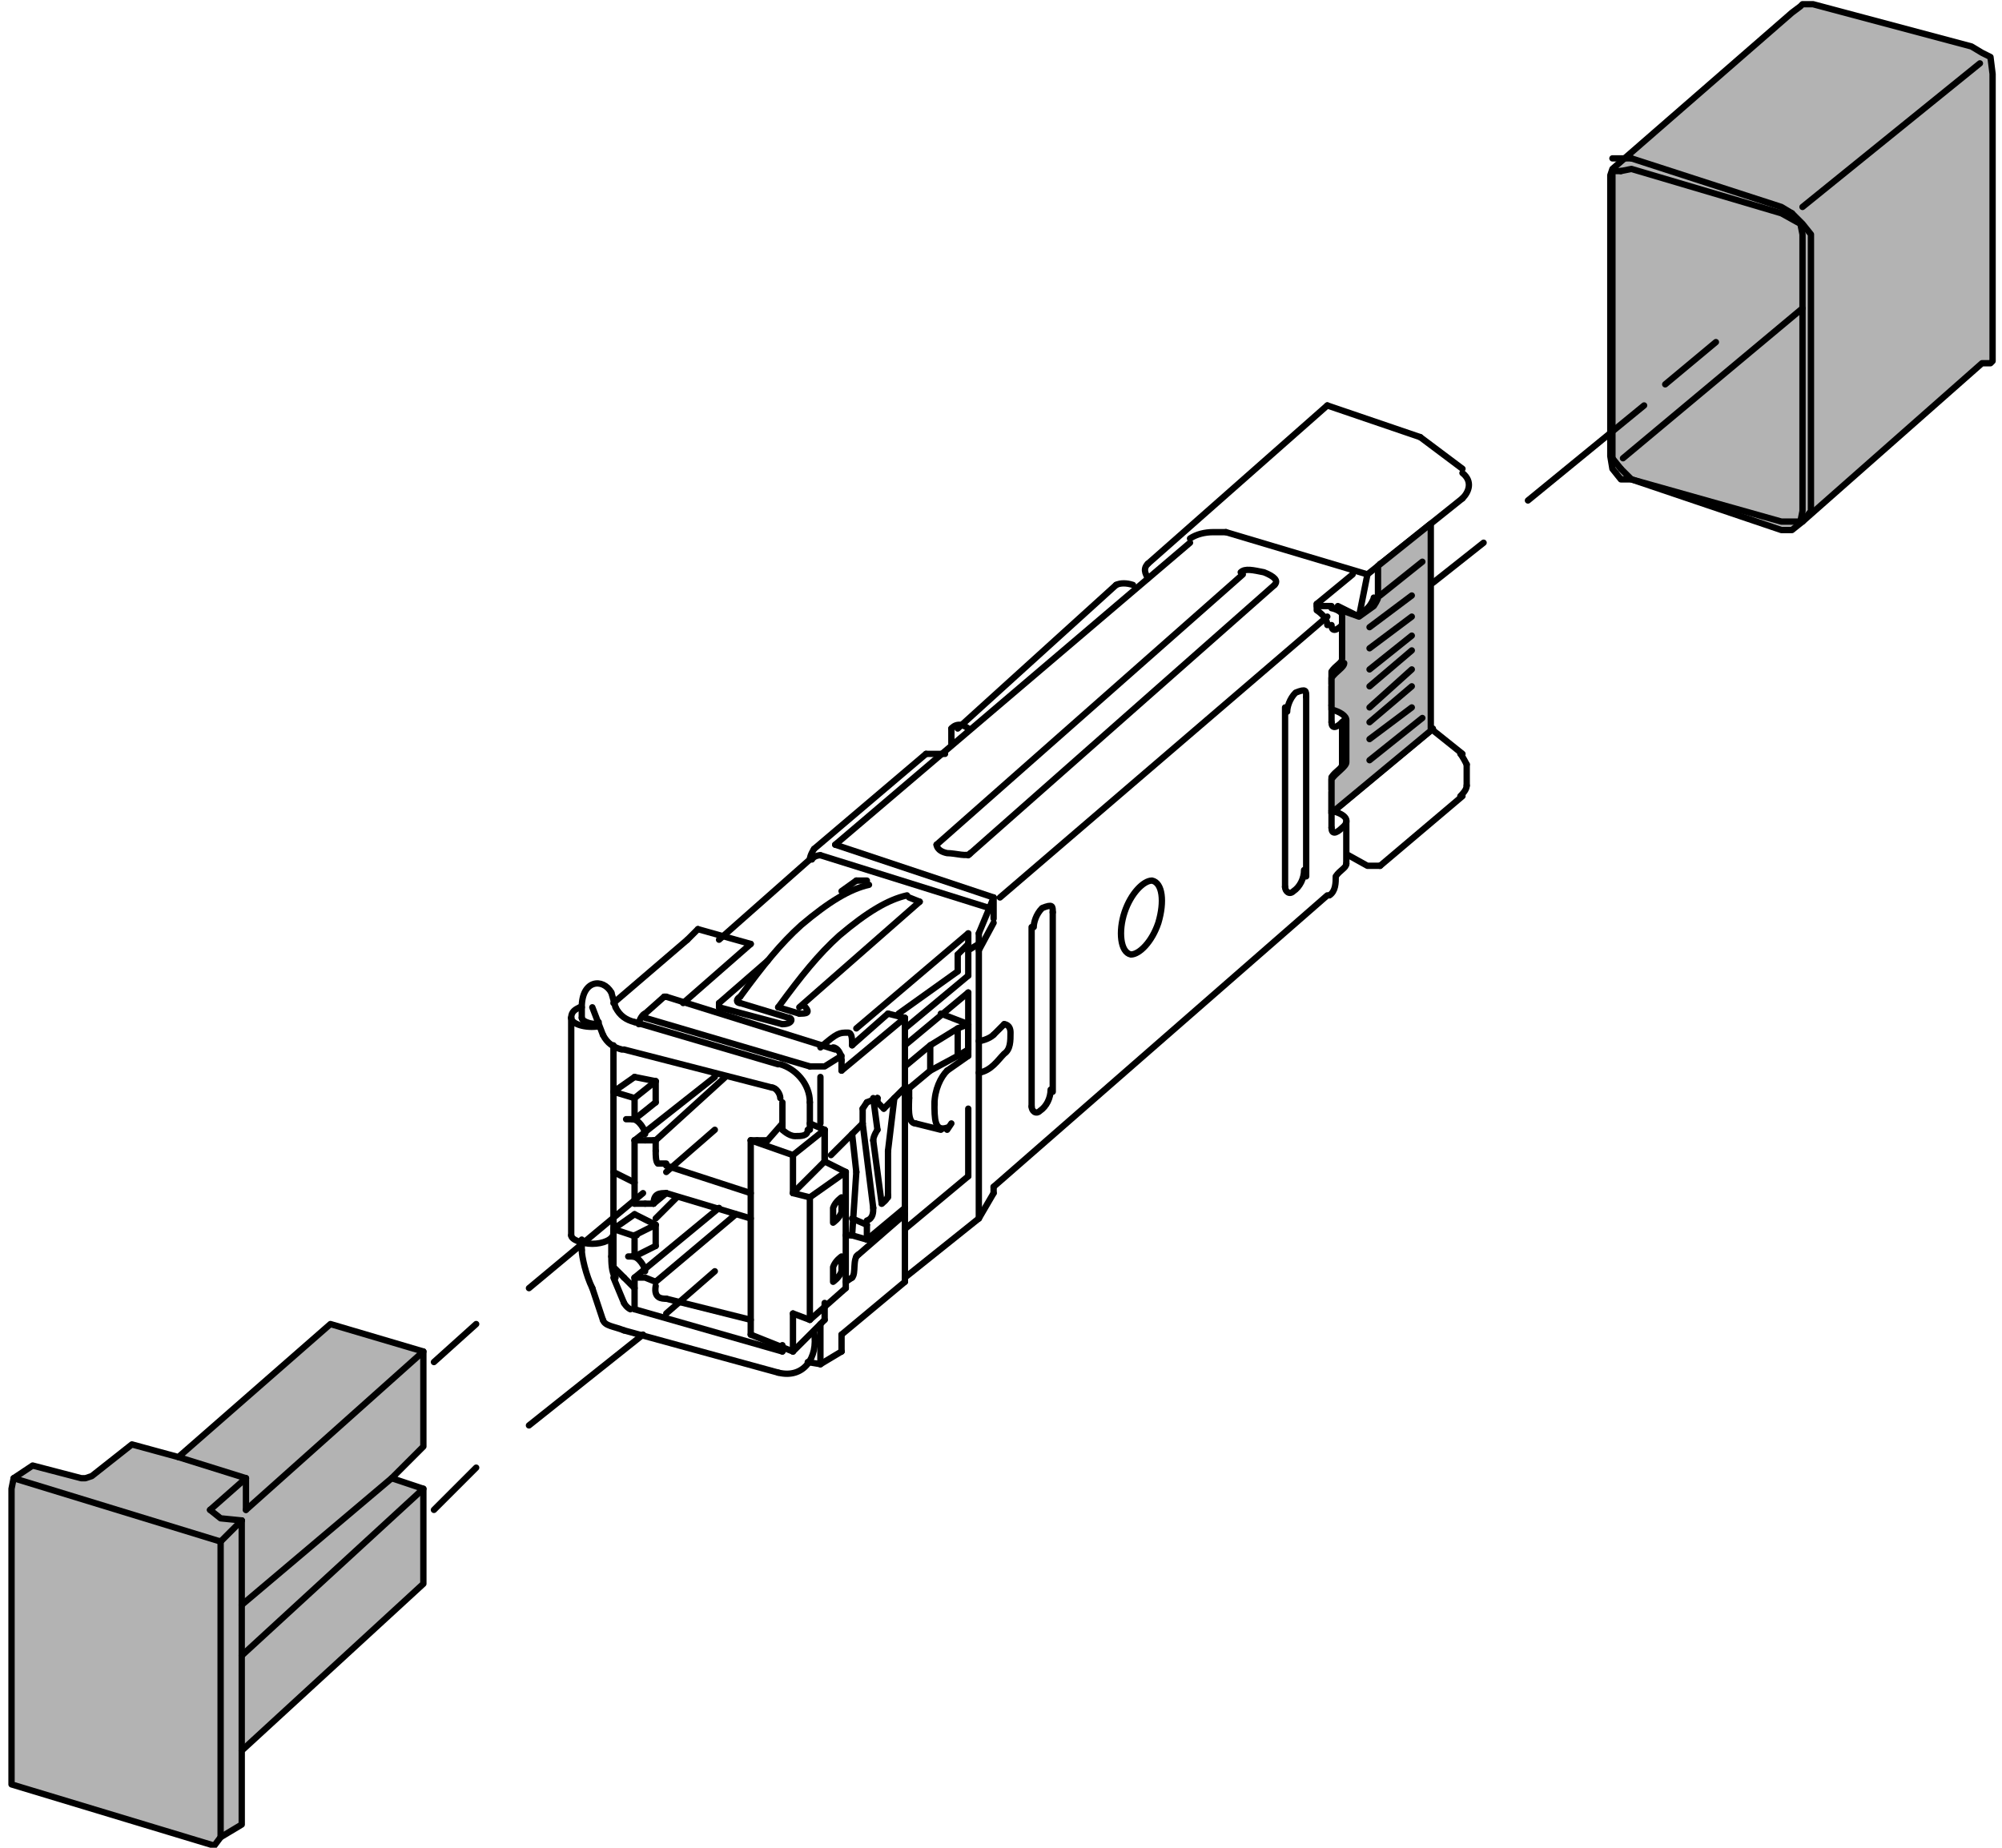 <?xml version="1.0" encoding="UTF-8"?>
<svg xmlns="http://www.w3.org/2000/svg" width="1.3in" height="1.2in" version="1.1" viewBox="0 0 94.1 87.5">
  <defs>
    <style>
      .cls-1 {
        fill: none;
      }

      .cls-1, .cls-2, .cls-3 {
        stroke: #000;
        stroke-linecap: round;
        stroke-linejoin: round;
        stroke-width: .3px;
      }

      .cls-2 {
        fill-rule: evenodd;
      }

      .cls-2, .cls-3 {
        fill: #b3b3b3;
      }
    </style>
  </defs>
  <!-- Generator: Adobe Illustrator 28.7.1, SVG Export Plug-In . SVG Version: 1.2.0 Build 142)  -->
  <g>
    <g id="Layer_1">
      <g>
        <g>
          <polyline class="cls-2" points="75.9 8.3 75.9 21.6 76 22.2 76.4 22.7 76.9 22.7 84 25.1 84.5 25.1 85 24.7 93.5 17.2 93.9 17.2 94 17.1 94 16.7 94 16.6 94 3.5 93.9 2.7 93.5 2.5 93 2.2 93 2.2 85.5 .2 85 .2 84.9 .3 84.5 .6 76 8 75.9 8.3"/>
          <polyline class="cls-1" points="85 24.7 85.4 24.2 85.4 11.1 85 10.6 84.5 10.1"/>
          <line class="cls-1" x1="76.4" y1="22.2" x2="76" y2="21.7"/>
          <polyline class="cls-1" points="76.4 8.1 76.9 8 84 10.1 84.9 10.6 85 11.1 85 24.2 84.9 24.7"/>
          <polyline class="cls-1" points="76 21.7 76 8.6 76 8.1"/>
          <polyline class="cls-1" points="84.5 10.1 84 9.8 76.9 7.5"/>
          <polyline class="cls-1" points="76.4 22.2 76.9 22.7 84 24.7 84.9 24.7"/>
          <line class="cls-1" x1="76.5" y1="21.7" x2="85" y2="14.6"/>
          <line class="cls-1" x1="85" y1="9.8" x2="93.4" y2="3"/>
          <line class="cls-1" x1="76" y1="8.1" x2="76.4" y2="8.1"/>
          <line class="cls-1" x1="76.9" y1="7.5" x2="76" y2="7.5"/>
        </g>
        <g>
          <polyline class="cls-2" points="11.1 82.9 19.7 75 19.7 70.5 18.2 70 19.7 68.5 19.7 64 15.3 62.7 8.1 69 5.9 68.4 4 69.9 3.7 70 3.5 70 1.2 69.4 .3 70 .2 70.5 .2 84.5 9.8 87.4 10.1 87 11.1 86.4 11.1 82.9 11.1 82.9"/>
          <line class="cls-1" x1="19.7" y1="70.5" x2="11.1" y2="78.4"/>
          <line class="cls-1" x1="10.1" y1="73" x2="10.1" y2="87"/>
          <line class="cls-1" x1=".3" y1="70" x2="10.1" y2="73"/>
          <polyline class="cls-1" points="9.6 71.5 10.1 71.9 11.1 72"/>
          <line class="cls-1" x1="11.3" y1="70" x2="11.3" y2="71.5"/>
          <polyline class="cls-1" points="11.3 70 9.6 71.5 9.6 71.5"/>
          <line class="cls-1" x1="10.1" y1="73" x2="11.1" y2="72"/>
          <line class="cls-1" x1="19.7" y1="64" x2="11.3" y2="71.5"/>
          <line class="cls-1" x1="11.1" y1="76" x2="18.2" y2="70"/>
          <line class="cls-1" x1="11.1" y1="82.9" x2="11.1" y2="72"/>
          <line class="cls-1" x1="11.3" y1="70" x2="8.1" y2="69"/>
        </g>
        <g>
          <line class="cls-1" x1="66.9" y1="20.7" x2="62.5" y2="19.2"/>
          <line class="cls-1" x1="68.9" y1="22.2" x2="66.9" y2="20.7"/>
          <line class="cls-1" x1="54" y1="26.7" x2="62.5" y2="19.2"/>
          <path class="cls-1" d="M68.9,23.6c.3-.3.5-.8,0-1.2"/>
          <line class="cls-1" x1="52.5" y1="27.7" x2="45" y2="34.5"/>
          <line class="cls-1" x1="65" y1="41" x2="68.9" y2="37.7"/>
          <line class="cls-1" x1="68.9" y1="35.7" x2="67.4" y2="34.5"/>
          <line class="cls-1" x1="69.1" y1="37.2" x2="69.1" y2="36.2"/>
          <path class="cls-1" d="M69.1,36.2s-.2-.4-.3-.5"/>
          <path class="cls-1" d="M69.1,37.2c0,.2-.2.4-.3.5"/>
          <polyline class="cls-1" points="65 41 64.4 41 63.5 40.5"/>
          <line class="cls-1" x1="46.7" y1="56.2" x2="62.5" y2="42.4"/>
          <line class="cls-1" x1="39.2" y1="40" x2="56" y2="25.7"/>
          <line class="cls-1" x1="38.2" y1="40.2" x2="43.5" y2="35.7"/>
          <path class="cls-1" d="M43.5,35.7h.9"/>
          <line class="cls-1" x1="44.7" y1="34.5" x2="44.7" y2="35.2"/>
          <path class="cls-1" d="M44.7,34.5c0,0,.3-.4.8,0"/>
          <path class="cls-1" d="M52.5,27.7c.2-.1.5-.1.8,0"/>
          <path class="cls-1" d="M54,26.7c-.3.3,0,.6,0,.7"/>
          <line class="cls-1" x1="62.5" y1="29.2" x2="47" y2="42.5"/>
          <line class="cls-1" x1="65" y1="28.6" x2="65" y2="26.7"/>
          <line class="cls-1" x1="62.7" y1="38.5" x2="67.5" y2="34.5"/>
          <line class="cls-1" x1="42.5" y1="60.7" x2="42.5" y2="48.2"/>
          <line class="cls-1" x1="39.5" y1="63.2" x2="42.5" y2="60.7"/>
          <line class="cls-1" x1="42.5" y1="48.2" x2="39.5" y2="50.7"/>
          <line class="cls-1" x1="38" y1="62.5" x2="39.7" y2="61"/>
          <line class="cls-1" x1="39.7" y1="55.5" x2="39.7" y2="61"/>
          <line class="cls-1" x1="38" y1="56.7" x2="38" y2="62.5"/>
          <line class="cls-1" x1="39.7" y1="55.5" x2="38" y2="56.7"/>
          <line class="cls-1" x1="39.2" y1="40" x2="46.7" y2="42.5"/>
          <path class="cls-1" d="M54.2,41.7c-.4,0-1,.6-1.3,1.5s-.2,1.9.3,2c.4,0,1-.6,1.3-1.5.3-1,.2-1.9-.3-2"/>
          <line class="cls-1" x1="33.7" y1="44.5" x2="38" y2="40.7"/>
          <line class="cls-1" x1="38.5" y1="40.5" x2="46.5" y2="43"/>
          <path class="cls-1" d="M38.2,40.2s-.2.3-.2.5"/>
          <path class="cls-1" d="M38.5,40.5s-.3,0-.4.2"/>
          <g>
            <line class="cls-1" x1="48.5" y1="43.9" x2="48.5" y2="52.4"/>
            <line class="cls-1" x1="49.5" y1="51.7" x2="49.5" y2="43.2"/>
            <path class="cls-1" d="M49.5,43.2c0-.3,0-.4-.5-.2-.3.3-.4.7-.4.9"/>
            <path class="cls-1" d="M48.5,52.4c0,.2.2.4.4.2.3-.2.5-.6.5-1"/>
          </g>
          <g>
            <line class="cls-1" x1="60.5" y1="33.5" x2="60.5" y2="42"/>
            <line class="cls-1" x1="61.5" y1="41.5" x2="61.5" y2="33"/>
            <path class="cls-1" d="M61.5,33c0-.3,0-.4-.5-.2-.3.3-.4.7-.4.9"/>
            <path class="cls-1" d="M60.5,42c0,.2.2.4.4.2.3-.2.5-.6.5-1"/>
          </g>
          <line class="cls-1" x1="63.2" y1="36.2" x2="63.2" y2="34.2"/>
          <line class="cls-1" x1="62.7" y1="39.2" x2="62.7" y2="37.5"/>
          <line class="cls-1" x1="63.4" y1="40.9" x2="63.4" y2="38.9"/>
          <path class="cls-1" d="M63.4,40.9c0,.2-.3.3-.5.6,0,.3,0,.7-.3.9"/>
          <path class="cls-1" d="M62.7,39.2c0,.3.2.3.5,0,.5-.4,0-.7-.5-.8"/>
          <path class="cls-1" d="M63.2,36.2c0,.2-.3.3-.5.6v.6"/>
          <path class="cls-1" d="M62.7,34.2c0,.3.2.3.5,0,.5-.4,0-.7-.5-.8"/>
          <line class="cls-1" x1="62.7" y1="34.2" x2="62.7" y2="32.5"/>
          <line class="cls-1" x1="63.2" y1="31.2" x2="63.2" y2="29.2"/>
          <path class="cls-1" d="M62.7,29.6c0,.3.2.3.5,0s0-.7-.5-.8"/>
          <line class="cls-1" x1="62.7" y1="28.7" x2="62" y2="28.7"/>
          <path class="cls-1" d="M63.2,31.2c0,.2-.3.3-.5.6v.6"/>
          <line class="cls-1" x1="44" y1="40" x2="58.5" y2="27.2"/>
          <line class="cls-1" x1="45.5" y1="40.5" x2="60" y2="27.7"/>
          <path class="cls-1" d="M60,27.7c.2-.2,0-.4-.5-.6-.5-.1-.9-.2-1.1,0"/>
          <path class="cls-1" d="M44,40s0,.3.5.4c.4,0,1,.2,1.1,0"/>
          <line class="cls-1" x1="57.7" y1="25.2" x2="64.4" y2="27.2"/>
          <path class="cls-1" d="M57.7,25.2h-.6c-.4,0-.8.1-1.1.3"/>
          <line class="cls-1" x1="68.9" y1="23.6" x2="64.4" y2="27.2"/>
          <line class="cls-1" x1="62" y1="28.6" x2="63.7" y2="27.2"/>
          <path class="cls-1" d="M62,28.6v.3s.5.3.5.7"/>
          <line class="cls-1" x1="64" y1="29.2" x2="64.5" y2="28.7"/>
          <line class="cls-1" x1="64" y1="29.2" x2="63" y2="28.7"/>
          <line class="cls-1" x1="64.4" y1="27.2" x2="64" y2="29.2"/>
          <path class="cls-1" d="M64.5,28.7s.2-.3.2-.4"/>
          <line class="cls-1" x1="26.7" y1="48.2" x2="26.7" y2="58.5"/>
          <line class="cls-1" x1="28.7" y1="58.5" x2="28.7" y2="49.5"/>
          <line class="cls-1" x1="29.2" y1="49.7" x2="36.2" y2="51.5"/>
          <line class="cls-1" x1="29.7" y1="48.4" x2="36.5" y2="50.4"/>
          <line class="cls-1" x1="28.8" y1="47.7" x2="28.6" y2="47"/>
          <line class="cls-1" x1="27.7" y1="47.7" x2="28.2" y2="49"/>
          <path class="cls-1" d="M27.2,47.7c0-1.3,1-1.4,1.4-.7"/>
          <path class="cls-1" d="M26.7,48.2c0-.3.2-.4.4-.5"/>
          <path class="cls-1" d="M26.7,48.2c0,.3.7.5,1.3.4"/>
          <path class="cls-1" d="M28.2,49c.2.4.5.6.9.7"/>
          <line class="cls-1" x1="36.7" y1="52.2" x2="36.7" y2="53.5"/>
          <line class="cls-1" x1="38" y1="52.2" x2="38" y2="53.5"/>
          <path class="cls-1" d="M38,52.2c0-.9-.7-1.6-1.4-1.8"/>
          <path class="cls-1" d="M36.2,51.5c.2,0,.4.3.4.5"/>
          <path class="cls-1" d="M36.7,53.5s.3.3.6.3.6,0,.6-.3"/>
          <line class="cls-1" x1="37.2" y1="54.7" x2="38.7" y2="53.5"/>
          <line class="cls-1" x1="35.2" y1="63.2" x2="35.2" y2="54"/>
          <line class="cls-1" x1="37.2" y1="54.7" x2="37.2" y2="56.5"/>
          <line class="cls-1" x1="35.2" y1="54" x2="37.2" y2="54.7"/>
          <line class="cls-1" x1="38" y1="56.7" x2="37.2" y2="56.5"/>
          <line class="cls-1" x1="38.7" y1="55" x2="37.2" y2="56.5"/>
          <line class="cls-1" x1="38.7" y1="53.5" x2="38.7" y2="55"/>
          <line class="cls-1" x1="38.7" y1="53.5" x2="38" y2="53.2"/>
          <line class="cls-1" x1="38.7" y1="53.5" x2="38.7" y2="55"/>
          <line class="cls-1" x1="39.7" y1="55.5" x2="38.7" y2="55"/>
          <line class="cls-1" x1="35.5" y1="54" x2="35.2" y2="54"/>
          <line class="cls-1" x1="36.7" y1="53.2" x2="36" y2="54"/>
          <line class="cls-1" x1="35.5" y1="54" x2="36" y2="54"/>
          <line class="cls-1" x1="29.2" y1="63" x2="36.5" y2="65"/>
          <path class="cls-1" d="M28.7,58.5h0"/>
          <path class="cls-1" d="M26.7,58.5c0,.2.5.4,1,.4s1-.2,1-.5"/>
          <line class="cls-1" x1="28.6" y1="59.5" x2="28.6" y2="58.7"/>
          <line class="cls-1" x1="27.2" y1="58.7" x2="27.2" y2="59.2"/>
          <line class="cls-1" x1="27.7" y1="61" x2="28.2" y2="62.5"/>
          <line class="cls-1" x1="29.2" y1="61.7" x2="28.7" y2="60.5"/>
          <path class="cls-1" d="M27.7,61c-.3-.6-.5-1.5-.5-1.8"/>
          <path class="cls-1" d="M28.6,59.5c0,.2,0,.8.2,1"/>
          <line class="cls-1" x1="36.7" y1="64" x2="29.7" y2="62"/>
          <path class="cls-1" d="M28.2,62.5c.1.3.5.3,1,.5"/>
          <line class="cls-1" x1="36.7" y1="64" x2="36.7" y2="63.7"/>
          <line class="cls-1" x1="37.2" y1="64" x2="35.2" y2="63.2"/>
          <line class="cls-1" x1="37.2" y1="64" x2="38.7" y2="62.5"/>
          <line class="cls-1" x1="38.7" y1="61.7" x2="38.7" y2="62.5"/>
          <line class="cls-1" x1="38" y1="62.5" x2="37.2" y2="62.2"/>
          <line class="cls-1" x1="37.2" y1="64" x2="37.2" y2="62.2"/>
          <path class="cls-1" d="M36.5,65c1.2.3,1.9-.7,1.7-1.9"/>
          <line class="cls-1" x1="38.5" y1="64.6" x2="39.5" y2="64"/>
          <line class="cls-1" x1="39.5" y1="64" x2="39.5" y2="63.2"/>
          <line class="cls-1" x1="39.5" y1="64" x2="39.5" y2="64"/>
          <line class="cls-1" x1="38.5" y1="64.6" x2="38.5" y2="62.7"/>
          <path class="cls-1" d="M39.5,56.7s-.3.2-.4.5v.7s.3-.2.4-.5v-.7"/>
          <path class="cls-1" d="M39.5,59.5s-.3.2-.4.5v.7s.3-.2.4-.5v-.7"/>
          <line class="cls-1" x1="27.2" y1="47.7" x2="27.2" y2="48.2"/>
          <path class="cls-1" d="M27.2,48.2c0,.2.7.4.8.2"/>
          <line class="cls-1" x1="32.2" y1="44.5" x2="28.7" y2="47.5"/>
          <line class="cls-1" x1="35.2" y1="44.7" x2="32.7" y2="44"/>
          <line class="cls-1" x1="32.7" y1="44" x2="32.2" y2="44.5"/>
          <line class="cls-1" x1="39.2" y1="49.7" x2="31.2" y2="47.2"/>
          <line class="cls-1" x1="39.5" y1="50.7" x2="39.5" y2="50.2"/>
          <path class="cls-1" d="M39.5,50.2c0-.3-.2-.6-.4-.6"/>
          <line class="cls-1" x1="31.1" y1="47.2" x2="30.2" y2="48"/>
          <line class="cls-1" x1="31.2" y1="47.2" x2="31.1" y2="47.2"/>
          <path class="cls-1" d="M30.2,48c-.1,0-.3.3-.3.5"/>
          <line class="cls-1" x1="39" y1="54.7" x2="40.5" y2="53.2"/>
          <line class="cls-1" x1="42.5" y1="49.5" x2="45.5" y2="47"/>
          <line class="cls-1" x1="45.5" y1="47" x2="45.5" y2="50"/>
          <line class="cls-1" x1="44.5" y1="50.7" x2="45.5" y2="50"/>
          <path class="cls-1" d="M44.5,50.7c-.3.3-.6.9-.6,1.6"/>
          <line class="cls-1" x1="44.5" y1="53.5" x2="44.7" y2="53.2"/>
          <path class="cls-1" d="M43.9,52.2c0,.8,0,1.4.6,1.2"/>
          <line class="cls-1" x1="43" y1="53.2" x2="44.2" y2="53.5"/>
          <path class="cls-1" d="M43,53.2c-.4,0-.3-.9-.3-1.2"/>
          <path class="cls-1" d="M42.7,52v-.5"/>
          <polyline class="cls-1" points="45.5 49.7 45 50 43.7 50.7 42.5 51.7"/>
          <line class="cls-1" x1="43.7" y1="49.5" x2="43.7" y2="50.7"/>
          <line class="cls-1" x1="45" y1="48.7" x2="45" y2="50"/>
          <line class="cls-1" x1="45.5" y1="48.5" x2="45.5" y2="49.7"/>
          <line class="cls-1" x1="45.5" y1="48.5" x2="44.2" y2="48"/>
          <polyline class="cls-1" points="45.5 48.5 45 48.7 43.7 49.5 42.5 50.5"/>
          <line class="cls-1" x1="45.5" y1="55.7" x2="42.5" y2="58.2"/>
          <line class="cls-1" x1="45.5" y1="52.5" x2="45.5" y2="55.7"/>
          <line class="cls-1" x1="46" y1="57.7" x2="42.5" y2="60.5"/>
          <line class="cls-1" x1="35.2" y1="44.7" x2="32" y2="47.5"/>
          <line class="cls-1" x1="37.5" y1="47.7" x2="43.2" y2="42.7"/>
          <line class="cls-1" x1="40.2" y1="41.7" x2="40.7" y2="41.7"/>
          <line class="cls-1" x1="42.7" y1="42.5" x2="43.2" y2="42.7"/>
          <line class="cls-1" x1="36.7" y1="48.5" x2="33.7" y2="47.7"/>
          <line class="cls-1" x1="36" y1="45.5" x2="33.7" y2="47.5"/>
          <path class="cls-1" d="M33.7,47.5v.2"/>
          <line class="cls-1" x1="34.7" y1="47.5" x2="37" y2="48.2"/>
          <path class="cls-1" d="M37,48.2c.2,0,.2.3-.3.3"/>
          <path class="cls-1" d="M34.7,47.5c-.2,0-.2-.2,0-.3"/>
          <path class="cls-1" d="M34.7,47.2c1.1-1.5,1.9-2.5,2.9-3.4,1.3-1.1,2.3-1.7,3.2-1.9"/>
          <path class="cls-1" d="M36.5,47.7c1.1-1.5,1.9-2.5,2.9-3.4,1.3-1.1,2.3-1.7,3.2-1.9"/>
          <line class="cls-1" x1="36.5" y1="47.7" x2="37.5" y2="48"/>
          <path class="cls-1" d="M37.5,48c.3,0,.6,0,.2-.4"/>
          <line class="cls-1" x1="39.5" y1="42.2" x2="40.2" y2="41.7"/>
          <line class="cls-1" x1="40.5" y1="53.2" x2="40.5" y2="52.5"/>
          <line class="cls-1" x1="40.7" y1="52.2" x2="41.2" y2="52"/>
          <line class="cls-1" x1="41.5" y1="52.5" x2="42.5" y2="51.5"/>
          <line class="cls-1" x1="42.5" y1="57.5" x2="40.2" y2="59.5"/>
          <polyline class="cls-1" points="40.5 52.5 40.5 52.5 40.7 52.2"/>
          <line class="cls-1" x1="41.2" y1="52.2" x2="41.5" y2="52.5"/>
          <line class="cls-1" x1="41.2" y1="52.2" x2="41.2" y2="52"/>
          <line class="cls-1" x1="41.2" y1="52" x2="41.2" y2="52"/>
          <line class="cls-1" x1="38.5" y1="53.2" x2="38.5" y2="51"/>
          <line class="cls-1" x1="39.5" y1="50" x2="38.7" y2="50.5"/>
          <line class="cls-1" x1="38" y1="50.5" x2="30.2" y2="48.2"/>
          <path class="cls-1" d="M38,50.5h.6"/>
          <line class="cls-1" x1="40" y1="60.5" x2="39.7" y2="60.7"/>
          <path class="cls-1" d="M40,60.5c.2-.2,0-.9.3-1.1"/>
          <line class="cls-1" x1="40" y1="58.5" x2="40.7" y2="58.7"/>
          <line class="cls-1" x1="42.5" y1="57.2" x2="40.7" y2="58.7"/>
          <line class="cls-1" x1="40.7" y1="58.7" x2="40.7" y2="58"/>
          <line class="cls-1" x1="40.5" y1="53.2" x2="41" y2="57.2"/>
          <path class="cls-1" d="M41,57.2c0,.2,0,.5-.3.6"/>
          <line class="cls-1" x1="40" y1="57.7" x2="40.7" y2="58"/>
          <line class="cls-1" x1="40.2" y1="55.5" x2="40" y2="58.5"/>
          <line class="cls-1" x1="39.7" y1="58.5" x2="40" y2="58.5"/>
          <line class="cls-1" x1="40" y1="53.7" x2="40.2" y2="55.5"/>
          <line class="cls-1" x1="41.2" y1="53.5" x2="41" y2="52"/>
          <line class="cls-1" x1="41.4" y1="57" x2="41" y2="54"/>
          <line class="cls-1" x1="41.7" y1="56.7" x2="41.7" y2="54.5"/>
          <line class="cls-1" x1="41.7" y1="54.5" x2="42" y2="52"/>
          <path class="cls-1" d="M41.2,53.5s-.2.3-.2.5"/>
          <path class="cls-1" d="M41.4,57s.3-.2.3-.4"/>
          <line class="cls-1" x1="46" y1="57.7" x2="46.7" y2="56.5"/>
          <line class="cls-1" x1="46.7" y1="56.2" x2="46.7" y2="56.5"/>
          <line class="cls-1" x1="47.2" y1="48.5" x2="46.7" y2="49"/>
          <path class="cls-1" d="M46.7,49c-.2.2-.6.3-.7.3"/>
          <path class="cls-1" d="M47.2,48.5s.3,0,.3.4,0,.8-.3,1c-.3.3-.6.8-1.2.9"/>
          <line class="cls-1" x1="46.7" y1="43.5" x2="46.7" y2="42.5"/>
          <line class="cls-1" x1="46" y1="45" x2="46.7" y2="43.7"/>
          <line class="cls-1" x1="46" y1="57.7" x2="46" y2="45"/>
          <line class="cls-1" x1="42.5" y1="48.2" x2="41.7" y2="48"/>
          <line class="cls-1" x1="45.5" y1="46.2" x2="42.5" y2="48.7"/>
          <line class="cls-1" x1="45.5" y1="45" x2="45.5" y2="46.2"/>
          <line class="cls-1" x1="46" y1="44.7" x2="45.5" y2="45"/>
          <line class="cls-1" x1="46" y1="44.7" x2="46" y2="44.2"/>
          <line class="cls-1" x1="46" y1="44.2" x2="46.5" y2="43"/>
          <polyline class="cls-1" points="46.5 43 46.5 43 46.7 42.5"/>
          <line class="cls-1" x1="45.5" y1="44.2" x2="45.5" y2="44.7"/>
          <line class="cls-1" x1="45" y1="45.2" x2="45.5" y2="44.7"/>
          <line class="cls-1" x1="42.2" y1="48" x2="45" y2="46"/>
          <path class="cls-1" d="M45,46v-.8"/>
          <line class="cls-1" x1="45.5" y1="44.2" x2="40.2" y2="48.7"/>
          <line class="cls-1" x1="40" y1="49.5" x2="41.7" y2="48"/>
          <path class="cls-1" d="M40,49.5c0-.3,0-.6-.2-.6-.4,0-.5,0-1.3.7"/>
          <line class="cls-1" x1="29.7" y1="57" x2="29.7" y2="54"/>
          <line class="cls-1" x1="35.2" y1="57.7" x2="31.2" y2="56.5"/>
          <line class="cls-1" x1="31.2" y1="55.2" x2="35.2" y2="56.5"/>
          <line class="cls-1" x1="29.7" y1="54" x2="33.5" y2="51"/>
          <line class="cls-1" x1="30.2" y1="54" x2="30.6" y2="54"/>
          <line class="cls-1" x1="29.7" y1="54" x2="30.2" y2="54"/>
          <line class="cls-1" x1="30.7" y1="54" x2="30.7" y2="54.5"/>
          <path class="cls-1" d="M30.7,54.5c0,.2,0,.5.1.6,0,0,.2,0,.4,0"/>
          <line class="cls-1" x1="30.6" y1="57" x2="30.2" y2="57"/>
          <line class="cls-1" x1="30.2" y1="57" x2="29.7" y2="57"/>
          <path class="cls-1" d="M31.2,56.5c-.3,0-.6,0-.6.5"/>
          <line class="cls-1" x1="30.7" y1="54" x2="34" y2="51"/>
          <line class="cls-1" x1="30.7" y1="54" x2="30.6" y2="54"/>
          <line class="cls-1" x1="30.6" y1="57" x2="31.2" y2="56.5"/>
          <line class="cls-1" x1="29.7" y1="62" x2="29.7" y2="60.5"/>
          <line class="cls-1" x1="29.7" y1="60.5" x2="33.7" y2="57.2"/>
          <polyline class="cls-1" points="30.7 60.7 30.7 60.7 30.2 60.5 29.7 60.5"/>
          <line class="cls-1" x1="35.2" y1="62.5" x2="31.2" y2="61.5"/>
          <path class="cls-1" d="M31.2,61.5c-.2,0-.6,0-.5-.6"/>
          <line class="cls-1" x1="30.7" y1="60.7" x2="34.5" y2="57.5"/>
          <line class="cls-1" x1="28.7" y1="60" x2="28.7" y2="58.2"/>
          <line class="cls-1" x1="28.7" y1="58.2" x2="29.6" y2="58.5"/>
          <line class="cls-1" x1="29.7" y1="57.5" x2="28.7" y2="58.2"/>
          <line class="cls-1" x1="29.7" y1="57.5" x2="30.7" y2="58"/>
          <line class="cls-1" x1="30.7" y1="59" x2="30.7" y2="58"/>
          <line class="cls-1" x1="28.7" y1="60" x2="29.2" y2="60.5"/>
          <line class="cls-1" x1="29.2" y1="60.5" x2="29.7" y2="61"/>
          <line class="cls-1" x1="29.7" y1="56" x2="28.7" y2="55.5"/>
          <line class="cls-1" x1="28.7" y1="51.7" x2="29.7" y2="52"/>
          <line class="cls-1" x1="29.7" y1="51" x2="30.7" y2="51.2"/>
          <line class="cls-1" x1="29.7" y1="51" x2="28.7" y2="51.7"/>
          <line class="cls-1" x1="30.7" y1="51.2" x2="30.7" y2="52.2"/>
          <line class="cls-1" x1="30.7" y1="51.2" x2="29.7" y2="52"/>
          <line class="cls-1" x1="30.7" y1="52.2" x2="29.7" y2="53"/>
          <line class="cls-1" x1="29.7" y1="52" x2="29.7" y2="53"/>
          <path class="cls-1" d="M29.7,53h-.4"/>
          <path class="cls-1" d="M29.6,53c.3,0,.6.5.6.7"/>
          <line class="cls-1" x1="29.7" y1="59.5" x2="30.7" y2="59"/>
          <line class="cls-1" x1="29.7" y1="58.5" x2="30.7" y2="58"/>
          <path class="cls-1" d="M29.6,58.5h.2"/>
          <path class="cls-1" d="M29.7,59.5h-.3"/>
          <path class="cls-1" d="M29.6,59.5c.3,0,.6.5.6.7"/>
          <line class="cls-1" x1="29.7" y1="58.7" x2="29.7" y2="59.5"/>
          <line class="cls-1" x1="31.7" y1="56.7" x2="30.7" y2="57.7"/>
        </g>
      </g>
      <g>
        <line class="cls-1" x1="67.5" y1="27.6" x2="69.9" y2="25.7"/>
        <line class="cls-1" x1="72" y1="23.7" x2="77.5" y2="19.2"/>
        <line class="cls-1" x1="78.5" y1="18.2" x2="80.9" y2="16.2"/>
      </g>
      <g>
        <line class="cls-1" x1="20.2" y1="64.5" x2="22.2" y2="62.7"/>
        <line class="cls-1" x1="24.7" y1="61" x2="30.1" y2="56.5"/>
        <line class="cls-1" x1="31.2" y1="55.5" x2="33.5" y2="53.5"/>
      </g>
      <g>
        <line class="cls-1" x1="20.2" y1="71.5" x2="22.2" y2="69.5"/>
        <line class="cls-1" x1="24.7" y1="67.5" x2="30.1" y2="63.2"/>
        <line class="cls-1" x1="31.2" y1="62.2" x2="33.5" y2="60.2"/>
      </g>
      <path class="cls-1" d="M28.8,47.7c.2.4.5.6.9.7"/>
      <path class="cls-1" d="M29.2,61.7c0,0,.1.2.3.3"/>
      <line class="cls-1" x1="38.5" y1="64.6" x2="37.9" y2="64.5"/>
      <path class="cls-3" d="M63.2,31.2v-2h0c0-.2,0-.3-.3-.4l1.1.4.7-.5s.2-.3.2-.4v-1.5l2.5-2v9.8l-4.7,3.9h0v-1.6c.2-.3.7-.6.7-.8v-2h0c0-.2-.3-.4-.7-.5v-1.5c.2-.3.6-.5.6-.7"/>
      <line class="cls-1" x1="64.5" y1="32.5" x2="66.5" y2="30.8"/>
      <line class="cls-1" x1="64.5" y1="35" x2="66.5" y2="33.5"/>
      <line class="cls-1" x1="64.5" y1="36" x2="67" y2="34"/>
      <line class="cls-1" x1="64.5" y1="30.7" x2="66.5" y2="29.2"/>
      <line class="cls-1" x1="66.5" y1="32.5" x2="64.5" y2="34.2"/>
      <line class="cls-1" x1="66.5" y1="30.1" x2="64.5" y2="31.7"/>
      <line class="cls-1" x1="64.5" y1="33.5" x2="66.5" y2="31.7"/>
      <line class="cls-1" x1="66.5" y1="28.2" x2="64.5" y2="29.7"/>
      <line class="cls-1" x1="65" y1="28.2" x2="67" y2="26.6"/>
    </g>
  </g>
</svg>